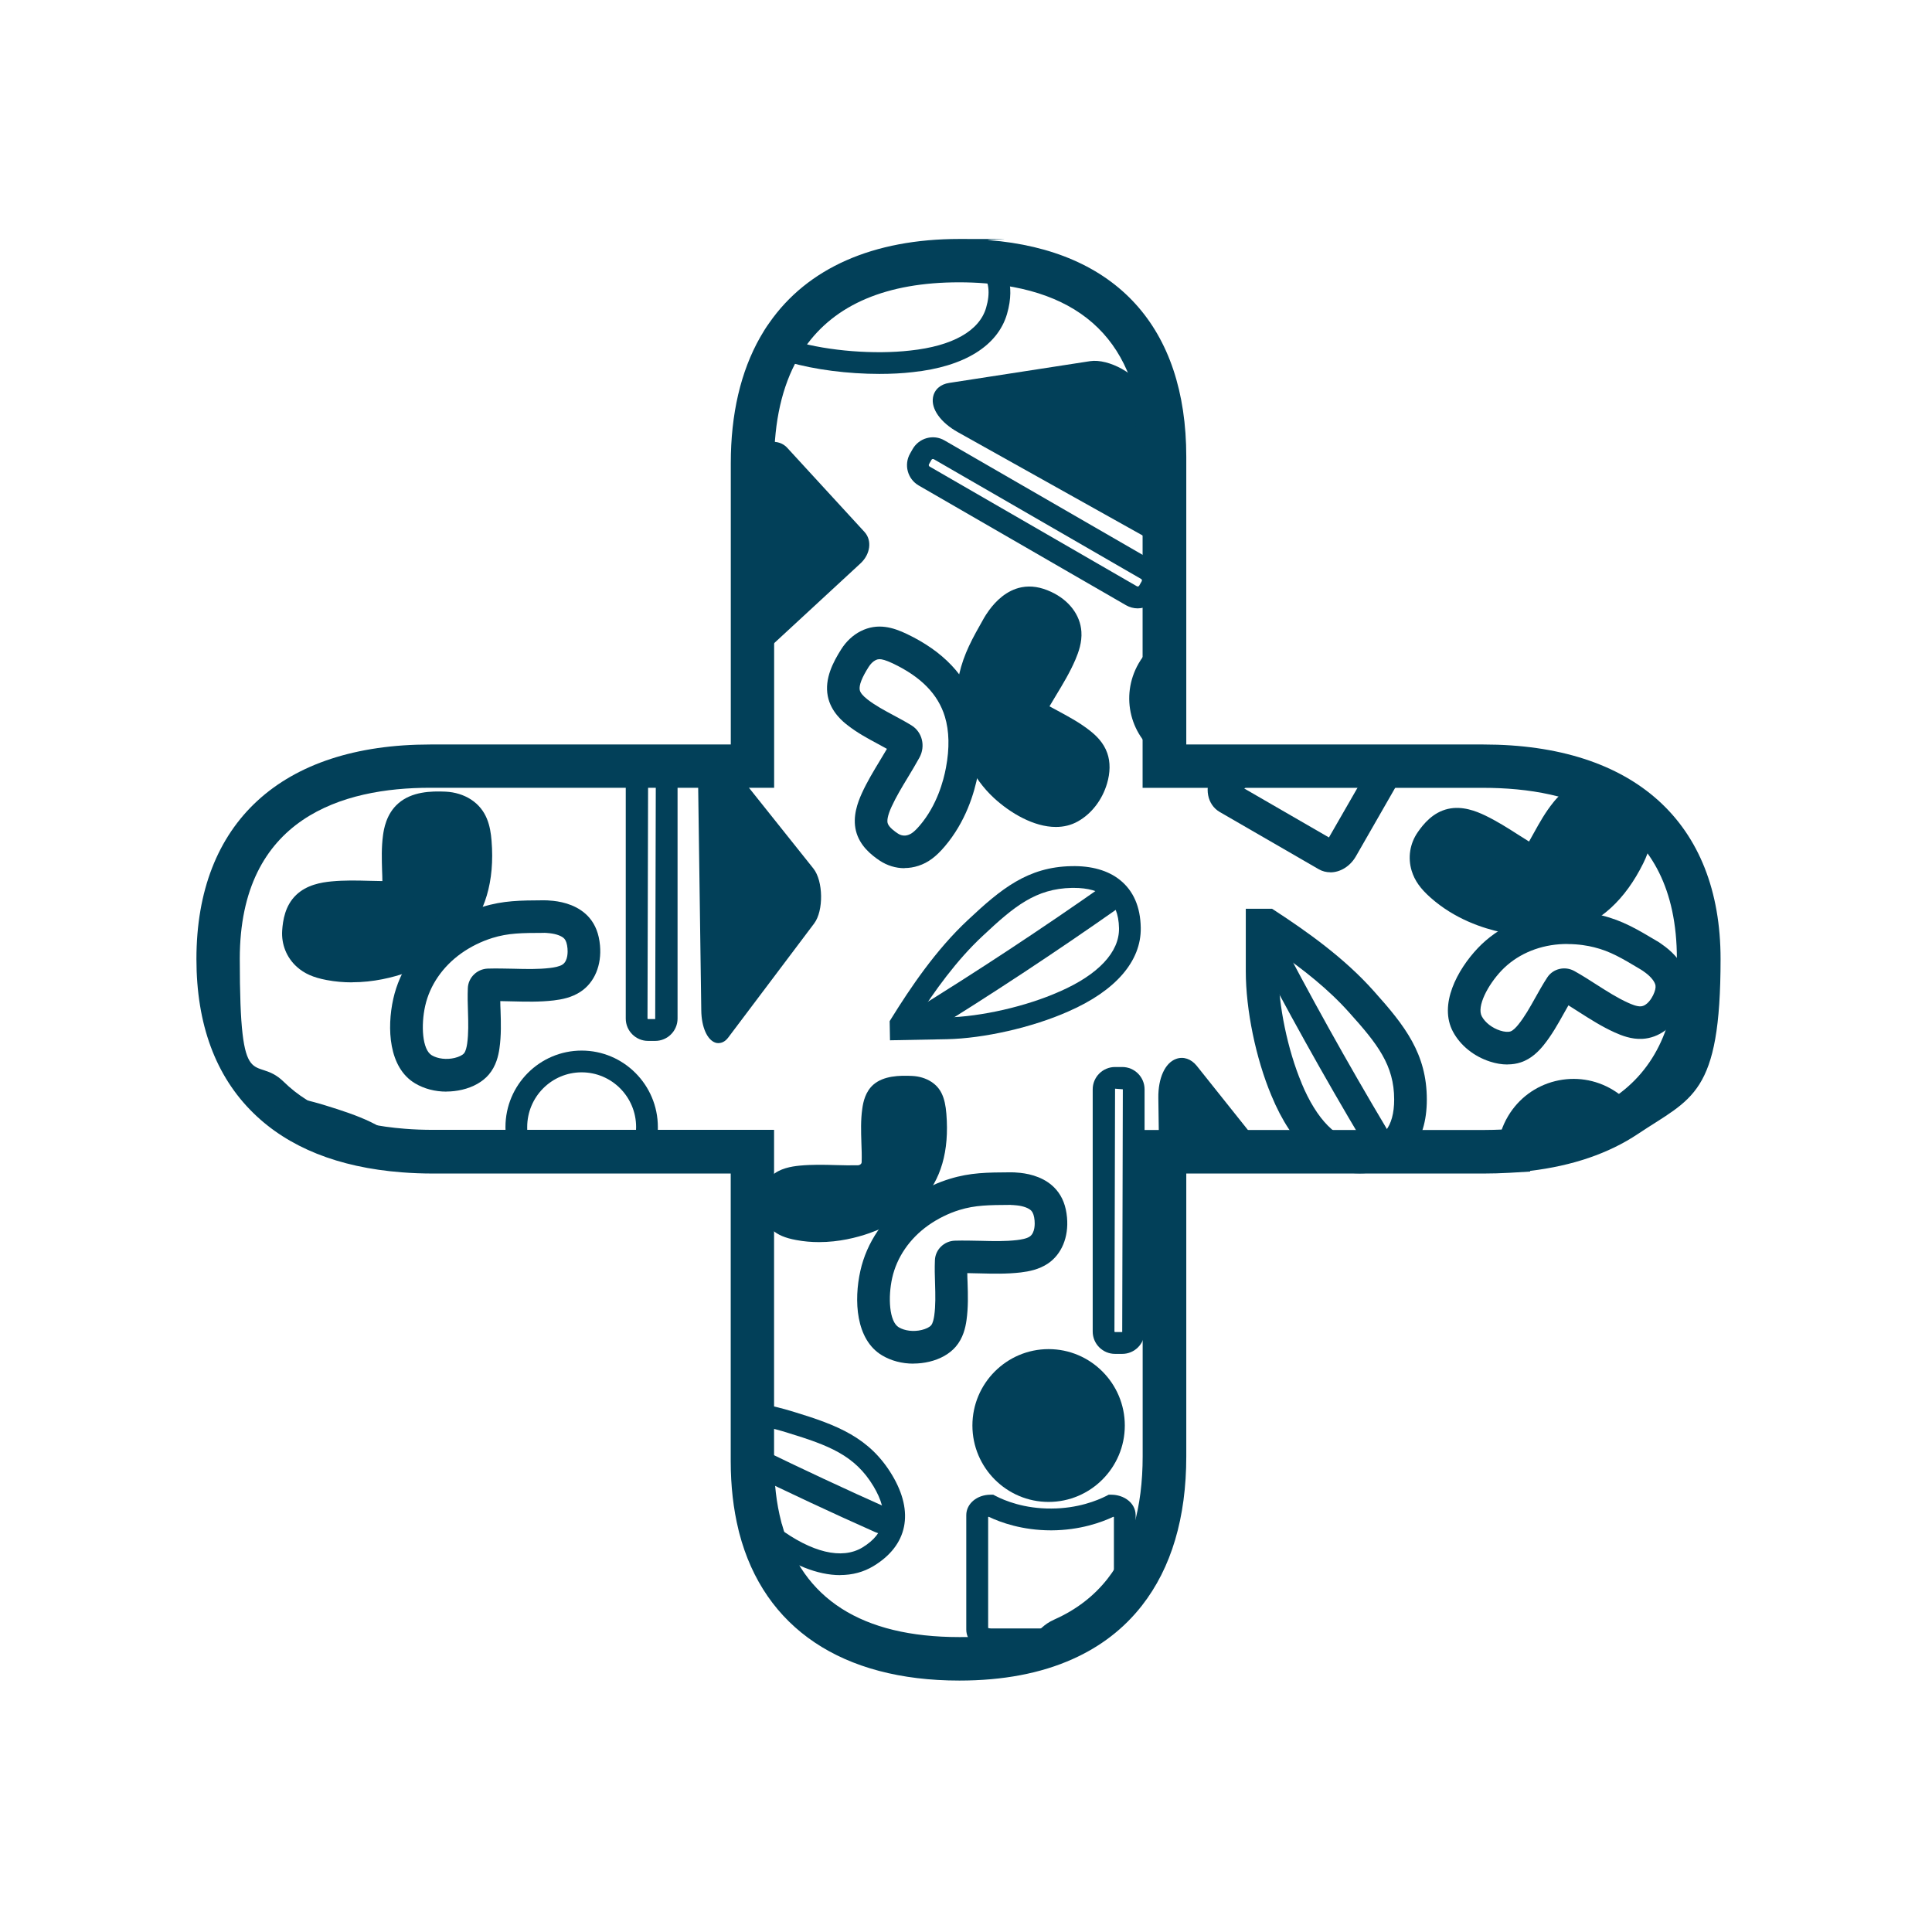 <svg xmlns="http://www.w3.org/2000/svg" id="Capa_1" viewBox="0 0 2834.6 2834.6"><defs><style>.cls-1{fill:#024059;}</style></defs><path class="cls-1" d="M1407.5,2465.7c-171.8,0-286.5-76.9-322.9-216.6l-1-4.1c-7.6-30.9-11.5-64.9-11.5-101.1v-422.1h-435.9c-16.4,0-32.2-.6-47-1.8-92.8-7.2-166-36.5-217.5-87-55.4-54.1-83.5-130.2-83.5-225.9,0-200.1,125-314.8,343-314.8h441v-412.6c0-72.3,14.5-134.5,43.1-184.9,4.2-7.4,8.5-14.3,13.4-21.1,56-80.5,152.5-123.1,278.9-123.1s29,.6,43.1,1.7c186.9,15,289.8,127.9,289.8,317.9v422.1h435.9c221.1,0,348,114.7,348,314.8s-42,203.6-121.4,256.7c-42.7,28.5-95.7,46.6-158,54.1v1l-30.1,1.8c-13,.7-26,1.1-38.5,1.1h-435.9v415c0,90-21.9,163.7-65.1,218.9-26.4,33.8-60.6,60.2-101.7,78.5-46.5,20.9-102.4,31.5-166,31.5Zm-260.4-229.9c29.9,110.2,117.5,166.1,260.4,166.1s101.7-8.7,139.9-26c31.6-14.1,57.6-34.1,77.6-59.6,34.2-43.7,51.5-104.2,51.5-179.6v-478.8h499.7c10,0,19.7-.3,29.2-.7l5.4-.4c64-4,116.6-19.6,156.5-46.2,61.7-41.3,93-109.8,93-203.7,0-207.5-154.5-251-284.2-251h-499.7v-485.9c0-156.4-77.7-242-231-254.3-12.4-1-25.2-1.5-38-1.5-106.1,0-182.4,32.2-226.7,95.8-3.7,5.3-7,10.5-10.1,16-23.1,40.7-34.8,92.3-34.8,153.4v476.4h-504.8c-127.4,0-279.2,43.5-279.2,251s21.7,138.6,64.4,180.3c40.5,39.8,100.3,63,177.8,69,13.2,1.1,27.3,1.6,42,1.6h499.7v485.9c0,32.4,3.5,62.4,10.5,89.1l.7,2.9Z"></path><g><path class="cls-1" d="M1063.7,1518.7c-12.4,16.5-28.4-3.7-28.9-36.2l-2.3-165.5-2.3-165.5c-.5-32.6,15-53.1,27.9-37l65.3,81.9,65.3,81.9c12.8,16.1,13.4,56.8,1,73.3l-63,83.7-63,83.7Z"></path><path class="cls-1" d="M1054.2,1530.5c-1.9,0-3.5-.4-4.5-.7-12.1-4-20.5-22.9-20.8-47.3l-4.6-331.1c-.3-24.3,7.5-43.5,19.5-47.8,3.2-1.1,11.3-2.7,19,7l130.6,163.7c14.5,18.2,15.2,61.9,1.1,80.6l-126,167.3c-5,6.7-10.4,8.2-14.3,8.2Zm-5.6-415.8c-.3,0-.6,0-.9,.2-5,1.8-11.9,15.4-11.6,36.4l4.6,331.1c.3,20.9,7.5,34.4,12.6,36.1,1.7,.5,3.5-.6,5.6-3.3l126-167.3c10.8-14.3,10.2-51.9-.9-65.9l-130.6-163.7c-1.8-2.2-3.4-3.3-4.8-3.3Z"></path></g><path class="cls-1" d="M961.3,1527.2h-10.4c-18.1,0-32.8-14.7-32.8-32.8v-355.3c0-18.1,14.7-32.8,32.8-32.8h10.4c18.1,0,32.8,14.7,32.8,32.8v355.3c0,18.1-14.7,32.8-32.8,32.8Zm-10.4-389.1l-.9,356.2c0,.5,.4,.9,.9,.9h10.4l.9-356.2-11.4-.9Z"></path><path class="cls-1" d="M952.9,1705.8h-199.1l-4-10c-5.4-13.4-8.2-27.6-8.2-42.2,0-61.9,50.2-112.2,111.8-112.2s111.8,50.3,111.8,112.2-2.8,28.8-8.2,42.2l-4,10Zm-176.8-31.9h154.6c1.7-6.6,2.6-13.4,2.6-20.3,0-44.3-35.8-80.3-79.9-80.3s-79.9,36-79.9,80.3,.9,13.7,2.6,20.3Z"></path><g><g><path class="cls-1" d="M661.6,1359.6c29.6-31.7,39.7-73.7,35.7-124-1.8-21.8-6.9-34.2-19.5-42.5-7.3-4.8-16.1-7.2-25.1-7.6-17.3-.8-39.2-.3-52.6,11.3-9.4,8.1-12.8,20.2-14.4,31.8-3.6,25.7-.1,51.8-.9,77.6-.2,5.7-5.3,10.3-11.7,10.4-28.2,.6-56.6-2.2-84.7,.5-13.7,1.3-28.1,4.4-37.5,13.4-10,9.6-12.3,24.3-13.1,36.4-.8,12.5,3.8,24.9,13.7,33.8,6.6,6,15.3,10.5,32.2,13.6,46.2,8.6,87.8-4,104.5-9.8,31.9-11.2,56-26.3,73.4-45Z"></path><path class="cls-1" d="M516.3,1441.3c-11.9,0-24.3-1-37-3.4-19.7-3.7-32.8-9.5-43.8-19.4-15-13.5-22.8-32.9-21.5-53.2,1-14.9,4.2-36.6,20.5-52.2,15.5-14.9,36.9-18.5,51.7-19.9,18.8-1.8,37.3-1.4,55.3-.9,6.5,.2,13,.3,19.5,.4,0-5-.2-9.9-.4-14.9-.5-17-1.1-34.5,1.4-52.7,1.1-7.6,4.3-30.8,22.5-46.5,19.7-17.1,47.4-18.1,69.4-17.1,13.8,.7,26.6,4.7,37.1,11.5,23.6,15.4,28.5,39.3,30.2,60.6,4.8,59.3-9.4,107.1-42,142.2h0c-20.3,21.8-48.2,39.1-82.9,51.3-20.1,7-48.1,14.1-79.8,14.1Zm.9-101.4c-9,0-17.7,.3-26.4,1.1-14.8,1.4-20.8,4.5-23.2,6.8-4.8,4.6-5.6,16.8-5.8,20.8-.4,5.6,1.7,10.8,5.8,14.5,2.9,2.6,7.5,5.4,20.5,7.9,38,7.1,74.1-2.5,92.2-8.9,27.3-9.6,48.8-22.6,63.8-38.7h0c23.4-25.1,33-59.7,29.3-105.7-1.6-19.7-5.7-22.4-8.7-24.4-3.3-2.1-7.9-3.5-13.1-3.7-18.5-.9-30.5,1-35.7,5.5-3.1,2.7-5.2,8.2-6.4,17-2,14-1.5,28.8-1,44.5,.3,10.2,.6,20.4,.4,30.5-.5,18.5-16,33.3-35.1,33.7-11.1,.3-22.2,0-33.3-.3-7.9-.2-15.6-.4-23.1-.4Z"></path></g><path class="cls-1" d="M654.8,1601.6c-16.4,0-32.4-4.1-45.8-12.1-38.9-23.1-41.5-81.2-32-124,9.4-41.9,35-79.5,72.1-105.9,17.8-12.6,38.2-22.7,59-29.1,30.3-9.3,55.2-9.4,89.6-9.6h0c2.6,0,7.5,.1,14,.8,15.9,1.7,38,7.4,52.9,24.7,9,10.5,14.2,23.8,15.7,40.7,2.6,28.9-7.9,54.2-28.3,67.8-13.1,8.8-28,11.5-39.6,12.9-20.5,2.4-40.6,1.9-60.1,1.4-6.3-.2-12.3-.3-18.3-.4,0,4.5,.2,9.2,.4,13.9,.6,17.9,1.1,36.4-1.6,55.4-1.5,10.5-4.8,25.9-15.8,38.7-9.1,10.5-22.5,18.1-38.9,22-7.7,1.8-15.5,2.7-23.3,2.7Zm143.5-232.9h-.3c-32.6,.1-52.2,.2-75.7,7.5-16,5-31.7,12.7-45.4,22.4-27.4,19.5-46.3,46.9-53.1,77.3-6.3,28.3-4.4,64.1,9.7,72.4,8.8,5.2,21.7,6.7,33.5,3.9,6.2-1.5,11.4-4,13.7-6.7,2.8-3.2,4-9.7,4.7-14.2,2.1-14.9,1.7-30.6,1.2-47.1-.4-11.2-.7-22.8-.2-34.6,.7-15.5,13.5-27.9,29.2-28.5,12.9-.4,25.7,0,38,.2,18.6,.5,36.2,.9,53.2-1.1,5.8-.7,14-2,18.6-5.1,8.2-5.5,7.6-19.5,7.2-23.7-.6-6.5-2.1-11.2-4.4-13.9-3.5-4.1-11.7-7.2-21.7-8.3-3.7-.4-6.6-.6-8.2-.6Z"></path></g><path class="cls-1" d="M606.2,1695.2l-15-1.2c-86.6-6.7-154.4-33.5-201.4-79.7l-12.8-12.6,17.8,2.4c29.8,4,57.4,9.9,82.2,17.6,49.1,15.1,89.1,29.3,119.1,62.2l10.1,11.2Zm-193.3-76.2c40.7,33.3,95.2,54,162.5,61.5-26.3-22.8-59.6-34.3-101.9-47.3-18.6-5.8-38.9-10.6-60.6-14.2Z"></path><g><path class="cls-1" d="M1836,1689.8h-119.4l-1.1-79.1c-.5-32.6,15-53.1,27.9-37l65.3,81.9,27.3,34.3Z"></path><path class="cls-1" d="M1869.1,1705.8h-168.3l-1.3-94.9c-.4-29,9.8-51.5,26.1-57.3,10.7-3.9,22,0,30.2,10.1l113.3,142.1Zm-136.8-31.9h70.6l-68.2-85.5c-1.8,4.7-3.4,12.1-3.2,22.1l.9,63.4Z"></path></g><path class="cls-1" d="M1646.5,1986.4h-10.5c-18.1,0-32.8-14.7-32.8-32.8v-355.3c0-18.1,14.7-32.8,32.8-32.8h10.5c18.1,0,32.8,14.7,32.8,32.8v355.3c0,18.1-14.7,32.8-32.8,32.8Zm-10.5-389.1l-.9,356.2c0,.5,.4,.9,.9,.9h10.5l.9-356.2-11.4-.9Z"></path><g><ellipse class="cls-1" cx="1538.5" cy="2091.5" rx="95.8" ry="96.2"></ellipse><path class="cls-1" d="M1538.5,2203.6c-61.6,0-111.8-50.3-111.8-112.1s50.2-112.1,111.8-112.1,111.8,50.3,111.8,112.1-50.2,112.1-111.8,112.1Zm0-192.3c-44,0-79.9,36-79.9,80.2s35.8,80.2,79.9,80.2,79.9-36,79.9-80.2-35.8-80.2-79.9-80.2Z"></path></g><path class="cls-1" d="M1560.5,2421h-107.1c-20,0-35.7-13.2-35.7-30v-168c0-16.8,15.7-30,35.7-30h3.9l3.4,1.8c13.5,7,42.2,18.8,81.9,18.5,38.8-.1,67.1-11.7,80.6-18.5l3.4-1.8h3.9c4,0,14.2,.7,23.2,7.1,7.9,5.5,12.5,13.9,12.5,22.9v113h-31.9v-110.3c-.3-.1-.6-.2-.9-.3-17.3,8.2-49,19.7-90.6,19.9h-.6c-42.3,0-74.2-11.6-91.6-19.9-.3,0-.6,.2-.8,.3v162.8c.8,.4,2.1,.7,3.8,.7h107.1v31.9Z"></path><g><g><path class="cls-1" d="M1346.8,1758.7c29.6-31.7,39.7-73.7,35.7-124-1.8-21.8-6.9-34.2-19.5-42.5-7.3-4.8-16.1-7.2-25.1-7.6-17.3-.8-39.2-.3-52.6,11.3-9.4,8.1-12.8,20.2-14.4,31.8-3.6,25.7-.1,51.8-.9,77.6-.2,5.7-5.3,10.3-11.7,10.4-28.2,.6-56.6-2.2-84.7,.5-13.7,1.3-28.1,4.4-37.5,13.4-10,9.6-12.3,24.3-13.1,36.4-.8,12.5,3.8,24.9,13.7,33.8,6.6,6,15.3,10.5,32.2,13.6,46.2,8.6,87.8-4,104.5-9.8,31.9-11.2,56-26.3,73.4-45Z"></path><path class="cls-1" d="M1201.6,1822.4c-10.9,0-22.2-.9-33.7-3.1-16.2-3-26.7-7.5-35.1-15-10.9-9.8-16.6-23.9-15.6-38.7,.8-12.9,3.3-29.2,15-40.4,11.5-11,28.9-13.8,41.1-15,17.7-1.7,35.7-1.3,53.1-.8,10.7,.3,21.3,.5,32,.3,3.1,0,5.8-2.1,5.8-4.6,.3-9.5,0-19.1-.4-28.6-.5-16.2-1.1-33,1.3-49.7,1.4-10.4,4.7-25.3,16.4-35.5,15-13,38.2-13.6,56.8-12.7,10.5,.5,20.2,3.5,28.1,8.6,13.8,9,20.2,22.6,22.1,47,4.4,54.8-7.8,96.9-37.2,128.5h0c-18.3,19.7-43.8,35.3-75.8,46.6-18.6,6.5-44.6,13.1-73.8,13.1Zm.9-101.4c-9.4,0-18.9,.3-28.2,1.2-10.4,1-25.1,3.3-33.9,11.7-8.7,8.3-10.6,21.8-11.3,32.5-.7,11.1,3.5,21.7,11.7,29,4.9,4.4,11.8,8.9,29.3,12.2,42.2,7.8,81.6-2.7,101.4-9.6,30.1-10.6,54-25.2,71-43.4,27.1-29,38.2-68.1,34.1-119.4-1.7-20.7-6.2-31-16.8-37.9-6.1-4-13.7-6.3-22.1-6.7-16.3-.7-36.6-.4-48.4,9.8-6.6,5.7-10.6,14.7-12.4,28.1-2.2,15.6-1.7,31.9-1.2,47.6,.3,9.8,.6,19.6,.3,29.4-.3,8.9-8,16-17.5,16.2-10.8,.2-21.7,0-32.6-.3-7.7-.2-15.6-.4-23.5-.4Z"></path></g><path class="cls-1" d="M1340,2000.7c-16.5,0-32.4-4.1-45.8-12.1-38.9-23.1-41.5-81.2-31.9-124,9.3-41.9,35-79.5,72.1-105.9,22.6-16.1,44.6-24.7,59.1-29.1,30.2-9.3,55.1-9.4,89.4-9.6h.2c2.6,0,7.4,.1,13.8,.8,15.9,1.7,38,7.4,52.9,24.8,9,10.5,14.2,23.8,15.7,40.7,2.6,28.8-7.9,54.1-28.2,67.7-13.1,8.7-28,11.5-39.6,12.9-20.5,2.4-40.7,1.9-60.1,1.4-6.3-.2-12.4-.3-18.4-.4,0,4.5,.2,9.2,.4,13.9,.6,17.9,1.1,36.4-1.6,55.4-1.5,10.5-4.8,25.9-15.8,38.7-9.1,10.5-22.5,18.1-38.8,22-7.7,1.8-15.5,2.7-23.2,2.7Zm143.1-232.9h0c-32.5,.2-52.1,.3-75.6,7.5-15.7,4.8-31.8,12.8-45.4,22.4-27.5,19.5-46.3,46.9-53.1,77.3-6.3,28.3-4.4,64.1,9.7,72.4,8.8,5.2,21.6,6.8,33.6,3.9,6.2-1.5,11.3-4,13.7-6.7,2.8-3.2,4-9.7,4.7-14.2,2.1-14.9,1.7-30.6,1.2-47.1-.4-11.2-.7-22.8-.2-34.6,.7-15.4,13.5-27.9,29.2-28.4,12.9-.4,25.7,0,38,.2,18.6,.5,36.2,.9,53.2-1.1,5.7-.7,14-2,18.6-5.1,8.2-5.5,7.6-19.5,7.2-23.7-.6-6.5-2.1-11.1-4.4-13.8-3.5-4.1-11.8-7.3-21.7-8.3-3.9-.4-6.9-.6-8.6-.6Z"></path></g><path class="cls-1" d="M1232.7,2311c-33.1,0-70.9-15-110.6-44.6-5.5-4-11.1-8.4-16.7-13l-5.9-4.8v-5.6c-7.6-30.1-11.5-63.5-11.5-99.2v-89.7l18.8,3.4c21.4,3.9,40.5,8.5,58.4,14.1,63.2,19.3,110.6,37.4,143.7,92.6,32.7,54.6,22.8,103.2-27.3,133.5h0c-14.7,8.9-31.2,13.2-49,13.2Zm-103-79c3.8,3.1,7.7,6,11.4,8.8,50,37.2,94.1,47.7,124.1,29.7,34.7-21,40-50.3,16.4-89.8-27.4-45.7-65.8-60.1-125.8-78.5-11.4-3.6-23.2-6.7-35.8-9.5v51.2c0,31.8,3.3,61.4,9.7,88.2Z"></path><path class="cls-1" d="M1093.9,2159.1c62.9,30.7,126.3,60.4,190.2,88.8,9.8,4.4,21.4,2.9,27.3-7.2,5-8.5,2.7-22.9-7.2-27.3-63.9-28.5-127.3-58.1-190.2-88.8-9.7-4.7-21.6-2.6-27.3,7.2-5.1,8.8-2.6,22.5,7.2,27.3h0Z"></path><g><path class="cls-1" d="M1708.4,682.6v102.3c-2.3-1.1-4.6-2.2-6.9-3.5l-144.1-80.5-144.2-80.6c-28.3-15.8-38.4-39.6-18.1-42.7l103.3-15.9,103.3-15.9c20.3-3.1,55.7,16.7,63.8,35.6l40.8,96.6,2,4.8Z"></path><path class="cls-1" d="M1724.4,810l-22.8-10.7c-2.6-1.2-5.2-2.6-7.9-4l-288.3-161.2c-25.3-14.1-39.6-34.2-36.5-51.2,2-11.3,10.9-19.2,23.8-21.1l206.6-31.9c27.6-4.2,69.9,19.4,80.9,45.1l44.1,104.4v130.7Zm-320.8-217.7c3.1,3.8,8.7,9,17.5,13.9l271.4,151.8-.8-74-40.8-96.5c-5.2-12.2-33.6-28-46.7-26.1l-200.7,31Z"></path></g><path class="cls-1" d="M1669.2,892.6c-5.9,0-11.8-1.6-17.1-4.6l-304.2-175.7c-16.4-9.5-22-30.5-12.6-46.9l3.7-6.5c4.6-8,12-13.7,20.8-16.1,8.8-2.4,18.1-1.2,26,3.4l304.2,175.7c16.4,9.5,22,30.5,12.6,46.9l-3.7,6.5c-4.6,8-12,13.7-20.9,16.1-3,.8-6,1.2-9,1.2Zm-300.3-219.1c-.3,0-.5,0-.7,0-.5,.1-1.1,.4-1.5,1.1l-3.7,6.5c-.7,1.2-.2,2.8,.9,3.4l304.2,175.7c.6,.4,1.3,.3,1.8,.2,.4-.1,1.1-.4,1.5-1.1l3.7-6.5c.7-1.2,.3-2.8-.9-3.4l-304.2-175.7c-.4-.2-.8-.3-1.1-.3Z"></path><g><path class="cls-1" d="M1708.4,942.6v163.7c-44-27.1-58.7-84.5-32.8-129.8,8.2-14.4,19.7-25.8,32.8-33.9Z"></path><path class="cls-1" d="M1714.4,1117l-9.1-5.6c-47.1-29.1-62.4-89.7-34.8-137.9,8.4-14.7,20.4-27.1,34.8-36l9.1-5.6v185.1Zm-12-162.8c-8.7,7-16.1,15.6-21.6,25.3-22.5,39.3-12.7,87.8,21.6,115.3v-140.6Z"></path></g><path class="cls-1" d="M1951.9,1279.8c-5.9,0-11.7-1.4-17.1-4.5l-145.3-84c-18.3-10.7-23.1-35.6-11-56.8l2.8-4.9,4.8-3.1c8.2-5.4,16.2-12,23.8-19.4l7-6.9h262l-89.5,156.1c-8.6,15-23.2,23.6-37.5,23.6Zm-126.3-122.9l124.2,71.8,46.4-80.7h-160c-3.5,3.1-7,6.1-10.6,8.9Z"></path><g><path class="cls-1" d="M1327,1273.8c-12.7,0-25.3-3.8-36.3-11.1-12.4-8.3-29.5-21.9-34.9-43.8-5.1-20.9,2.5-41.3,8.6-54.8,7.8-17.2,17.5-33.1,26.8-48.5,3.4-5.6,6.8-11.2,10.1-16.9-4.3-2.4-8.7-4.7-13-7.1-14.9-8-30.4-16.3-44.8-27.6-6.1-4.7-24.4-19.1-29-42.7-5-25.7,8-50.2,19.8-68.8,7.4-11.6,17.2-20.7,28.4-26.4,25.2-12.8,48.3-5.2,67.5,3.9,53.6,25.5,87.9,61.6,101.9,107.5h0c8.7,28.6,9.7,61.4,2.9,97.6-5.4,28.8-18.2,70.7-48.9,106.8-13,15.3-24.5,23.8-38.6,28.4-6.7,2.2-13.6,3.3-20.4,3.3Zm-36.7-306.6c-2.9,0-4.5,.8-5.9,1.5-3.5,1.8-7,5.2-9.8,9.6-10,15.7-14.5,27.1-13.2,34,.8,4,4.5,8.6,11.5,14,11.2,8.7,24.2,15.7,38,23.1,9,4.8,17.9,9.6,26.5,14.9,15.7,9.7,20.8,30.4,11.6,47.2-5.4,9.8-11.1,19.3-16.9,28.9-9,14.8-17.4,28.8-24.1,43.4-6.2,13.6-6.5,20.4-5.7,23.7,1.6,6.4,11.7,13.2,15,15.4,4.7,3.1,10,3.9,15.2,2.1,3.8-1.2,8.4-3.8,17.1-14,25.2-29.6,34.8-65.8,38.3-84.7,5.4-28.6,4.8-53.8-1.6-74.9h0c-10-32.9-35.1-58.5-76.7-78.2-10-4.7-15.7-6.1-19.4-6.1Z"></path><g><path class="cls-1" d="M1464.4,918.7c-16.6,29.2-27.6,48.6-33.9,76.1-1.9,8.5-6.3,30.7-3.8,58.3,3.7,39.3,20.8,75.2,47.9,100.1,20.5,18.9,64.8,48.1,95.2,30.9,15-8.5,26.3-24.3,31.3-41.3,3-10,3.9-20.8,.7-30-3.2-9.3-10.3-16.2-17.7-22.1-22.1-17.4-48.5-28-72.1-43-2.5-1.6-3.2-5.1-1.7-8.1,14.6-27.6,33.4-53,45.6-81.6,4.1-9.6,7.4-19.8,6.8-29.8-1.2-18.2-15.4-31.2-30.7-38.2-8.8-4.1-18.6-6.8-28.6-4.9-13.1,2.5-24.5,12.6-32.9,24.2-3.1,4.2-5.1,7.5-6.2,9.4Z"></path><path class="cls-1" d="M1549.1,1213.3c-32.3,0-66.8-20.4-90.7-42.4-31.5-29.1-51.2-70.1-55.5-115.5-2-21.7-.5-44.5,4.3-65.8,7.1-31,19.4-52.7,36.4-82.7h0c1.3-2.3,3.8-6.4,7.6-11.6,9.5-13,25.4-29.4,47.8-33.7,13.7-2.6,27.8-.4,43.1,6.7,26.2,12.1,42.9,33.9,44.5,58.4,1.1,15.7-4.1,30-8.6,40.7-8.1,19-18.6,36.3-28.7,53-3.2,5.3-6.4,10.6-9.5,15.9,4,2.2,8,4.4,12.2,6.6,15.7,8.5,32,17.2,47.1,29.1,8.3,6.5,20,17.1,25.5,33,4.6,13.1,4.4,28.6-.4,44.7-7.1,23.9-22.6,44.1-42.5,55.3-10.2,5.8-21.2,8.3-32.5,8.3Zm-63.9-282.7c-16.1,28.4-25.8,45.5-31.3,69.6-3.7,16.4-4.8,34-3.3,50.8,3.1,33.6,17.4,63.7,40.2,84.8,21.2,19.6,53,35.7,67.2,27.7,9-5.1,16.7-15.5,20.2-27.3,1.8-6.2,2.2-11.9,1-15.4-1.1-3.1-4.2-6.6-10-11.1-11.8-9.3-25.6-16.7-40.1-24.5-9.9-5.3-20.1-10.8-30-17.1-13-8.2-17.4-25.6-10-39.5,6-11.4,12.7-22.3,19.1-32.9,9.7-15.9,18.9-31,25.6-46.9,2.3-5.4,5.3-13.2,4.9-18.8-.7-9.9-13-16.4-16.8-18.1-5.9-2.7-10.6-3.7-14.1-3.1-5.2,1-12.1,6.7-18,14.7-2.3,3.2-3.9,5.7-4.7,7.2h0Zm46.2,120.3s0,0,0,0c0,0,0,0,0,0Zm-6.7-23.3s0,0,0,0c0,0,0,0,0,0Z"></path></g></g><path class="cls-1" d="M1305.8,1526.3l-.5-28.1,2.5-4c27.4-44.1,65-100.4,112.5-144.6,48.3-45.3,87.5-77.6,151.7-78.8,29.1-.7,53.7,6.2,71.2,20.3,19.7,15.8,30,39.3,30.5,70,.9,49-36.9,92.7-106.5,123-52.1,23.2-123.6,39.5-178,40.6l-83.5,1.6Zm269.8-223.6c-1,0-1.9,0-2.9,0-53.1,1-84.8,27.2-130.6,70.2-38.9,36.1-71.2,81.6-96.3,120.7l42.8-.8c50.5-1,117.1-16.2,165.7-37.9h.1c57-24.9,88.1-58,87.4-93.2-.4-20.8-6.7-36.2-18.6-45.7-11-8.8-27.1-13.3-47.7-13.3Z"></path><path class="cls-1" d="M1357.7,1518.9c96.5-59.5,191.1-121.9,283.8-187.1,20.8-14.7,.9-49.2-20.1-34.4-92.7,65.2-187.4,127.6-283.8,187.1-21.8,13.4-1.8,48,20.1,34.4h0Z"></path><g><path class="cls-1" d="M1251.6,815l-130.2,120.3c-5.4,5-12.1,7.3-17.4,6.4v-239.8c8.5-14,13.1-25.4,15.2-31.1,1-.9,6.2-5.6,13.1-6.4,4.3-.5,8.3,.5,11,3.4l113.5,123.6c5.2,5.7,2.9,16.4-5.1,23.7Z"></path><path class="cls-1" d="M1106.3,957.8c-1.7,0-3.3-.1-4.9-.4l-13.4-2.2v-257.8l2.3-3.8c7.3-11.9,11.5-22,13.9-28.3l1.4-3.8,3-2.7c6.5-5.8,14-9.4,21.6-10.3,9.7-1.2,18.7,1.8,24.7,8.4l113.5,123.6c11.3,12.4,8.7,32.7-6,46.2h0s-130.2,120.3-130.2,120.3c-7.5,6.9-16.9,10.8-25.9,10.8Zm13.6-251.5v208.7l120.8-111.7c1.3-1.2,2-2.3,2.4-3.2l-109.9-119.7c-.3,0-.5,.2-.8,.4-2.7,6.7-6.7,15.5-12.5,25.5Z"></path></g><g><path class="cls-1" d="M2385.1,1637.2c-44.4,29.6-102,47-172.2,51.4,1-14.8,5.4-29.6,13.5-43.1,27.3-45.5,86.2-60.3,131.5-32.8,10.9,6.6,19.9,14.9,27.1,24.5Z"></path><path class="cls-1" d="M2195.7,1705.7l1.3-18.2c1.2-17.7,6.7-35.1,15.8-50.2,15.4-25.7,39.9-43.9,69-51.1,29-7.1,58.9-2.6,84.5,12.8,12.4,7.5,23,17.1,31.6,28.6l10.1,13.5-14,9.3c-47,31.3-107.5,49.5-180,54.1l-18.2,1.1Zm112.9-90.8c-6.4,0-12.9,.8-19.3,2.4-20.7,5.1-38.2,18.1-49.3,36.5-3.2,5.4-5.8,11.2-7.7,17.3,49.8-5.2,92.6-17.7,127.7-37.2-3.2-2.7-6.7-5.2-10.4-7.4-12.6-7.6-26.7-11.5-41-11.5Z"></path></g><g><g><path class="cls-1" d="M2295.2,1344.1c41.6-11.9,71.9-42.7,94.2-87.8,9.7-19.6,11.7-32.9,5.1-46.4-3.8-7.8-10.1-14.5-17.6-19.5-14.4-9.6-33.4-20.5-50.8-17.5-12.2,2.1-21.4,10.7-28.7,19.8-16.3,20.2-26.7,44.3-40.6,66.1-3.1,4.8-9.8,6.1-15.4,2.9-24.5-14.1-47.4-31.1-72.8-43.3-12.4-5.9-26.3-10.8-39-7.9-13.5,3.1-23.1,14.5-30,24.4-7.1,10.3-9.5,23.4-5.7,36.1,2.6,8.6,7.7,16.9,20.6,28.3,35.2,31.3,77.3,42,94.6,45.6,33.1,6.9,61.5,6.4,86-.6Z"></path><path class="cls-1" d="M2253.7,1373.5c-15.6,0-32.1-1.8-49.3-5.4-28.7-6-70.2-19.7-105.6-51.2-15-13.3-23.2-25-27.6-39.2-5.9-19.4-2.7-40,8.9-56.7,8.5-12.3,22.4-29.2,44.4-34.2,21-4.8,41.2,3.3,54.6,9.7,17,8.2,32.7,18.1,47.8,27.8,5.5,3.5,11,7,16.5,10.4,2.5-4.3,4.9-8.6,7.2-12.9,8.2-14.8,16.8-30.2,28.3-44.4,4.8-6,19.5-24.2,43.2-28.3,25.7-4.5,50,9,68.2,21.2,11.4,7.6,20.4,17.7,25.8,29,12.2,25.4,4.2,48.3-5.2,67.4-26.4,53.3-63.1,87-109.1,100.2h0c-15,4.3-31,6.4-48.1,6.4Zm-116.1-140.1c-1.1,0-1.9,0-2.6,.3-6.3,1.4-13.3,11.4-15.5,14.7-3.2,4.6-4.1,10.1-2.5,15.5,.8,2.5,2.2,7.3,13.6,17.4,27.5,24.4,60.6,35.3,83.6,40.1,28.3,5.9,53.4,5.8,74.5-.2,33-9.4,58.9-34.1,79.4-75.4,8.8-17.7,6.6-22.2,5-25.4-1.7-3.6-5-7.2-9.3-10-15.5-10.4-26.7-14.9-33.4-13.8-4,.7-8.6,4.4-14.2,11.2-8.9,11-16.1,23.9-23.7,37.6-5,8.9-9.9,17.8-15.4,26.3-9.9,15.6-30.8,20.3-47.4,10.7-9.7-5.6-19.1-11.5-28.5-17.6-14.6-9.3-28.3-18-42.7-25-10.5-5-16.9-6.4-20.8-6.4Z"></path></g><path class="cls-1" d="M2211.6,1561.8c-8.1,0-16.6-1.4-25.3-4.2-23.7-7.6-43.5-23.5-54.4-43.7-21.4-39.8,6.2-91,36.3-122.8,29.6-31.1,70.9-50.1,116.3-53.5,21.7-1.7,44.4,.3,65.6,5.5,30.7,7.6,52.1,20.4,81.6,38h.2c2.3,1.5,6.3,4.1,11.4,8,12.7,9.7,28.7,26,32.6,48.5,2.3,13.7,0,27.7-7.4,43-12.6,26.1-34.7,42.4-59.1,43.6-15.7,.8-29.9-4.7-40.5-9.5-18.8-8.5-35.8-19.4-52.3-29.9-5.1-3.3-10.3-6.6-15.4-9.8-2.3,3.9-4.5,7.9-6.8,12-8.7,15.6-17.7,31.7-29.8,46.7-6.7,8.2-17.5,19.8-33.4,25-6,2-12.5,3-19.3,3Zm88.1-176.8c-3.8,0-7.7,.1-11.7,.4-33.5,2.5-63.7,16.2-85.1,38.7-19.9,21-36.6,52.6-28.8,67.1,4.9,9.1,15.1,17,26.8,20.8,6.1,2,11.8,2.4,15.2,1.3,4-1.3,8.4-6.2,11.3-9.7,9.5-11.7,17.1-25.3,25.2-39.8,5.5-9.8,11.1-19.9,17.6-29.8,8.5-12.9,25.9-17,39.7-9.3,11.3,6.3,22.1,13.2,32.5,19.9,15.7,10,30.5,19.5,46.2,26.6,5.3,2.4,12.9,5.6,18.6,5.3,9.8-.5,16.5-12.7,18.3-16.5,2.8-5.9,4-10.7,3.4-14.2-.9-5.3-6.4-12.4-14.4-18.4-3.2-2.4-5.7-4.1-7.1-4.9h0c-27.9-16.7-44.8-26.8-68.6-32.7-9.2-2.3-22.7-4.7-38.8-4.7Z"></path></g><path class="cls-1" d="M1993.4,1721.5c-52.3,0-97.7-40.5-128-114.1-22.9-54.4-37.6-126-37.6-182.4v-91.7s38.5,0,38.5,0l6,3.9c43.8,28.7,99.8,67.8,143.5,117.1,45.4,50.6,77.6,91.7,77.6,159,0,31.7-7.8,57.3-23.3,76.1-12.2,14.7-35.3,32.2-76.6,32.2h0Zm-117.8-324.4v27.9c0,49.8,13.7,115.6,34,163.9v.2c22.2,53.7,52.7,84.5,83.8,84.6h0c18.5,0,31.5-4.9,39.7-14.9,8.1-9.8,12.4-25.6,12.4-45.6,0-50.5-24.7-81.7-65.5-127.1-30.9-34.9-69.4-64.8-104.4-89Z"></path><path class="cls-1" d="M1290.3,548.6c-45.9,0-95.1-6.2-133.1-17.3l-38-11.2,9.9-17.5c3.9-6.9,8-13.4,12.5-19.9,52.9-76,144.9-116.3,265.9-116.3s28.1,.5,41.8,1.6l5.9,.5,4.2,4.2c15.4,15.4,31.1,43.2,18.1,87.9h0c-13.7,47-62.9,77.4-138.4,85.4-15.3,1.8-31.8,2.6-48.7,2.6Zm-122.6-47.5c48.3,13.9,115.4,19.2,167.8,13.2,62-6.6,101.4-28.8,111.3-62.7h0c6.4-21.8,4.3-39-6.3-52.2-10.9-.7-21.9-1.1-33-1.1-111.7,0-192.3,34.5-239.7,102.7,0,0,0,0,0,0Z"></path><path class="cls-1" d="M1834.5,1378.5c52.3,100.9,107.6,200.3,165.8,297.9,13.1,22,47.6,2,34.4-20.1-58.2-97.6-113.5-197-165.8-297.9-11.8-22.8-46.2-2.7-34.4,20.1h0Z"></path></svg>